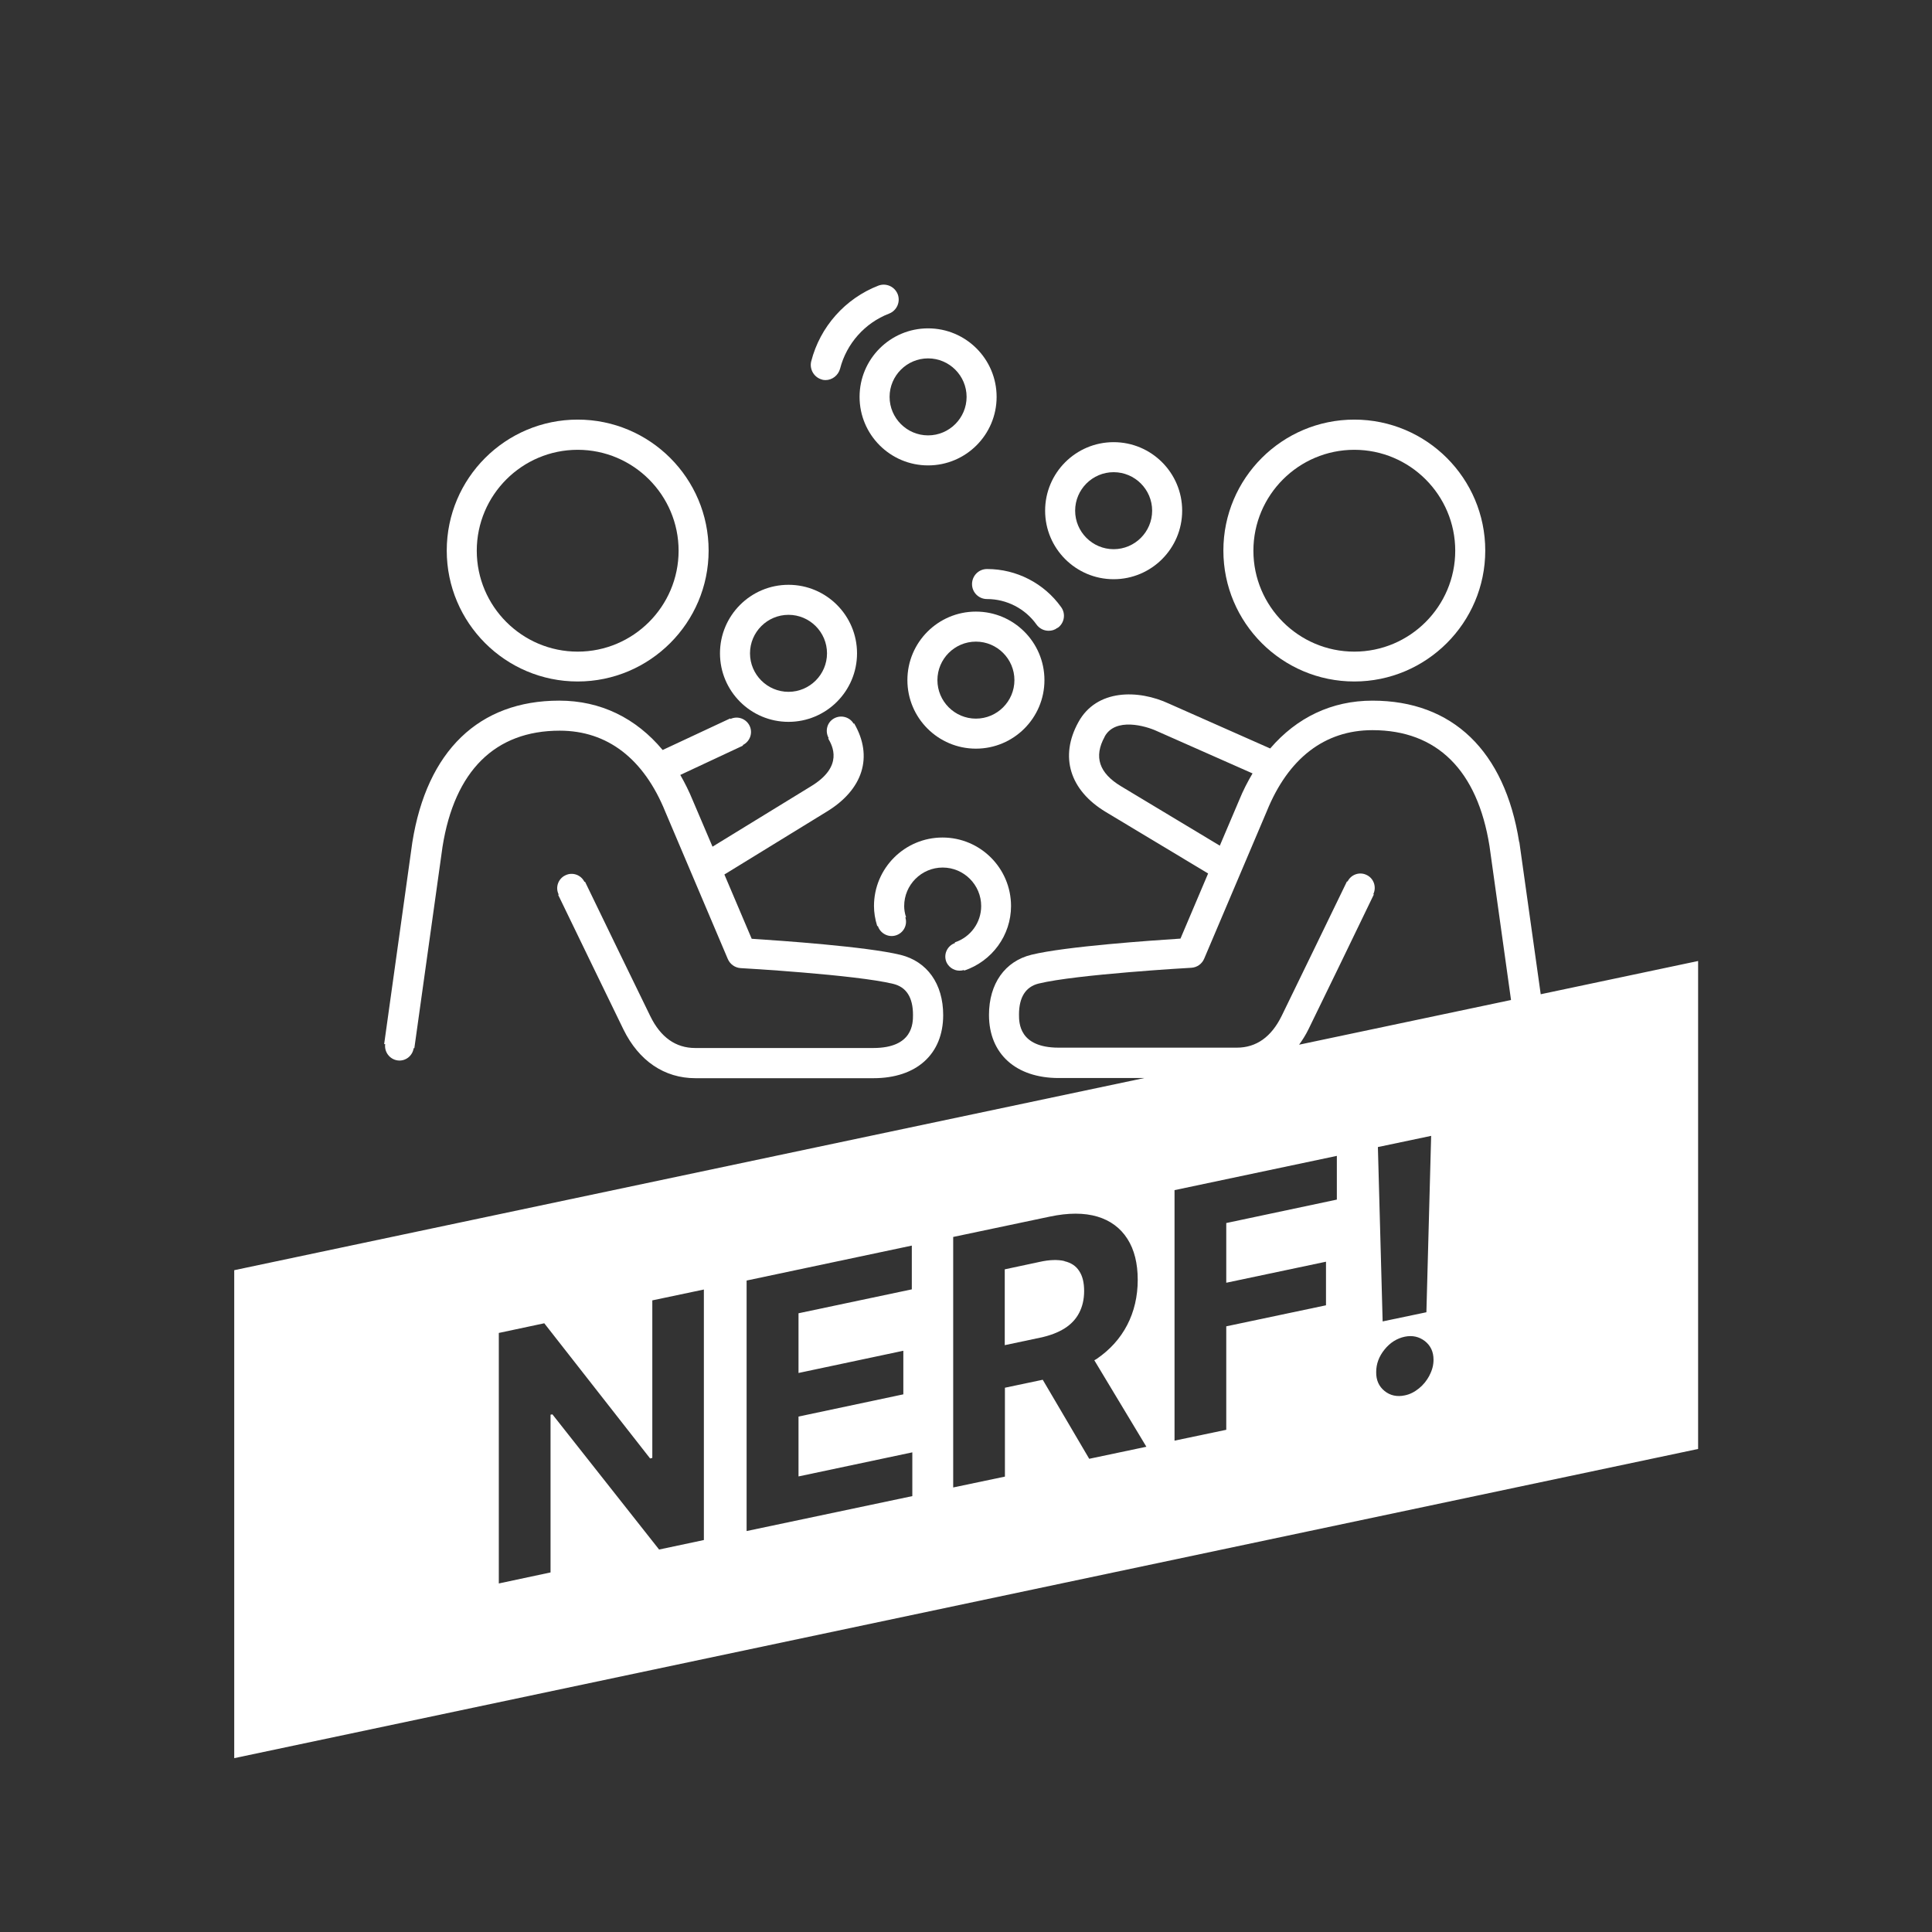<?xml version="1.0" encoding="UTF-8"?><svg id="uuid-e4daef59-c4e3-4dca-99df-d10aa82838ca" xmlns="http://www.w3.org/2000/svg" viewBox="0 0 113.91 113.91"><rect x="0" y="0" width="113.91" height="113.91" fill="#333333" stroke="none"/><defs><style>.uuid-3ca2de2f-d5d7-4b50-b653-0acd888b7d4c{fill:#fff;stroke-width:0px;}</style></defs><path class="uuid-3ca2de2f-d5d7-4b50-b653-0acd888b7d4c" d="m61.58,40.1c0-2.23-1.81-4.04-4.04-4.04s-4.04,1.81-4.04,4.04,1.81,4.04,4.04,4.04,4.04-1.81,4.04-4.04Zm-4.04,2.27c-1.25,0-2.27-1.02-2.27-2.27s1.02-2.27,2.27-2.27,2.27,1.02,2.27,2.27-1.02,2.27-2.27,2.27Z"/><path class="uuid-3ca2de2f-d5d7-4b50-b653-0acd888b7d4c" d="m46.49,42.56c2.23,0,4.04-1.81,4.04-4.04s-1.81-4.04-4.04-4.04-4.04,1.81-4.04,4.04,1.81,4.04,4.04,4.04Zm0-6.31c1.25,0,2.27,1.02,2.27,2.27s-1.02,2.27-2.27,2.27-2.27-1.02-2.27-2.27,1.02-2.27,2.27-2.27Z"/><path class="uuid-3ca2de2f-d5d7-4b50-b653-0acd888b7d4c" d="m50.68,23.4c0,2.23,1.81,4.04,4.04,4.04s4.04-1.81,4.04-4.04-1.81-4.04-4.04-4.04-4.04,1.81-4.04,4.04Zm4.04-2.27c1.25,0,2.27,1.02,2.27,2.27s-1.02,2.27-2.27,2.27-2.27-1.02-2.27-2.27,1.02-2.27,2.27-2.27Z"/><path class="uuid-3ca2de2f-d5d7-4b50-b653-0acd888b7d4c" d="m48.45,22.38c.07.02.15.03.22.03.39,0,.75-.27.86-.67.38-1.48,1.46-2.7,2.89-3.25.46-.18.68-.69.51-1.14-.18-.46-.69-.68-1.14-.51-1.96.76-3.44,2.43-3.96,4.46-.12.47.17.96.64,1.08Z"/><path class="uuid-3ca2de2f-d5d7-4b50-b653-0acd888b7d4c" d="m62.36,37.02c.4-.28.49-.84.2-1.23-1-1.4-2.63-2.24-4.35-2.24h-.02c-.49,0-.88.4-.88.89,0,.49.4.88.88.88,0,0,0,0,.01,0,1.15,0,2.24.56,2.91,1.5.17.24.44.37.72.37.18,0,.36-.05.51-.17Z"/><path class="uuid-3ca2de2f-d5d7-4b50-b653-0acd888b7d4c" d="m34.06,40.18c4.25,0,7.72-3.46,7.72-7.72s-3.46-7.72-7.72-7.72-7.72,3.46-7.72,7.72,3.46,7.72,7.72,7.72Zm0-13.66c3.28,0,5.95,2.67,5.95,5.95s-2.67,5.95-5.95,5.95-5.95-2.67-5.95-5.95,2.67-5.95,5.95-5.95Z"/><path class="uuid-3ca2de2f-d5d7-4b50-b653-0acd888b7d4c" d="m89.57,49.65c-.85-5.38-3.93-8.34-8.65-8.34-2.41,0-4.47,1-6.03,2.82l-5.96-2.64c-1.82-.85-4.28-.87-5.35,1.09-1.12,2.03-.51,4.01,1.61,5.29l6.04,3.63-1.63,3.84c-1.7.11-6.78.46-8.78.95-1.57.38-2.51,1.71-2.51,3.55,0,2.29,1.58,3.72,4.11,3.72h5.05l-53.66,11.33v28.77l86.31-18.23v-28.77l-9.28,1.96-1.26-8.97Zm-13,11.98c.21-.29.41-.6.58-.95,1.02-2.08,2.76-5.68,3.85-7.94l-.03-.02c.2-.42.03-.93-.39-1.13-.42-.21-.93-.03-1.13.39,0,0,0,0,0,0l-.03-.02c-1.09,2.25-2.83,5.84-3.85,7.93-.61,1.25-1.5,1.88-2.65,1.88h-10.5c-2.34,0-2.34-1.47-2.34-1.95,0-1.02.39-1.64,1.16-1.83,2.2-.54,8.94-.93,9-.93.34-.02.63-.23.76-.54l3.69-8.69c1.27-3.13,3.42-4.78,6.23-4.78,3.81,0,6.19,2.37,6.9,6.83l1.27,9.08-12.52,2.64Zm7.81,5.34l-.28,10.4-2.58.54-.28-10.28,3.14-.66Zm-19.25-23.54c.63-1.15,2.42-.63,3.07-.33l5.65,2.5c-.29.49-.56,1.01-.79,1.58l-1.14,2.68-5.82-3.5c-1.3-.78-1.62-1.74-.97-2.92Zm-23.63,47.37l-2.64.56-6.29-7.97-.11.02v9.3l-3.05.65v-14.77l2.68-.57,6.24,7.97.13-.03v-9.29l3.04-.64v14.77Zm12.29-2.59l-9.77,2.06v-14.77l9.74-2.06v2.58l-6.68,1.41v3.52l6.18-1.31v2.57l-6.18,1.31v3.53l6.71-1.42v2.57Zm10.43-2.2l-2.74-4.66-2.23.47v5.24l-3.05.64v-14.77l5.7-1.2c1.09-.23,2.02-.23,2.8,0,.77.23,1.36.67,1.77,1.31.41.64.61,1.45.61,2.42s-.21,1.87-.62,2.66c-.41.79-1.01,1.46-1.8,2-.04.03-.09.05-.14.08l3.07,5.1-3.37.71Zm14.59-15.28l-6.51,1.38v3.52l5.88-1.24v2.57l-5.88,1.24v6.1l-3.05.64v-14.77l9.57-2.02v2.58Zm5.47,10.37c-.16.3-.36.55-.62.76s-.53.35-.83.41c-.46.1-.87.01-1.2-.26-.33-.27-.5-.64-.49-1.12,0-.47.16-.91.49-1.32.33-.41.73-.66,1.2-.76.45-.09.84,0,1.18.26.34.27.51.63.51,1.1,0,.32-.08.62-.24.92Z"/><path class="uuid-3ca2de2f-d5d7-4b50-b653-0acd888b7d4c" d="m65.66,34.15c2.23,0,4.04-1.81,4.04-4.04s-1.81-4.04-4.04-4.04-4.04,1.81-4.04,4.04,1.81,4.04,4.04,4.04Zm0-6.31c1.25,0,2.27,1.02,2.27,2.27s-1.02,2.27-2.27,2.27-2.27-1.02-2.27-2.27,1.02-2.27,2.27-2.27Z"/><path class="uuid-3ca2de2f-d5d7-4b50-b653-0acd888b7d4c" d="m79.85,40.18c4.25,0,7.72-3.46,7.72-7.72s-3.46-7.72-7.72-7.72-7.72,3.46-7.72,7.72,3.46,7.72,7.72,7.72Zm0-13.66c3.28,0,5.95,2.67,5.95,5.95s-2.67,5.95-5.95,5.95-5.95-2.67-5.95-5.95,2.67-5.95,5.95-5.95Z"/><path class="uuid-3ca2de2f-d5d7-4b50-b653-0acd888b7d4c" d="m55.77,56.65c.12.35.45.58.8.58.09,0,.18-.01.27-.04v.04c1.66-.56,2.77-2.09,2.77-3.81,0-2.23-1.81-4.04-4.04-4.04s-4.04,1.81-4.04,4.04c0,.37.06.76.19,1.18h.04c.14.43.61.69,1.06.55.45-.14.7-.61.56-1.06h0s.04-.01.04-.01c-.08-.25-.11-.46-.11-.66,0-1.25,1.02-2.27,2.27-2.27s2.27,1.02,2.27,2.27c0,.97-.62,1.83-1.55,2.14v.04s.01,0,.01,0c-.44.15-.68.63-.53,1.07Z"/><path class="uuid-3ca2de2f-d5d7-4b50-b653-0acd888b7d4c" d="m22.71,61.56c-.06.46.26.89.72.96.47.07.89-.26.96-.72h.04s1.66-11.87,1.66-11.87c.71-4.48,3.1-6.85,6.91-6.85,2.81,0,4.96,1.65,6.23,4.79l3.68,8.67c.13.31.43.52.76.54.07,0,6.8.39,9,.93.77.19,1.16.8,1.16,1.83,0,.48,0,1.95-2.34,1.95h-10.5c-1.15,0-2.04-.63-2.65-1.88-1.02-2.08-2.76-5.68-3.85-7.93l-.03.02s0,0,0,0c-.2-.42-.71-.6-1.13-.39-.42.2-.6.71-.39,1.13l-.03.02c1.09,2.25,2.83,5.85,3.85,7.94.91,1.85,2.41,2.87,4.24,2.87h10.5c2.54,0,4.11-1.42,4.11-3.72,0-1.84-.94-3.16-2.51-3.55-2-.49-7.08-.84-8.78-.95l-1.61-3.79,6.01-3.69c2.17-1.31,2.78-3.26,1.64-5.22l-.03.02h0c-.23-.4-.75-.54-1.16-.31-.41.23-.54.75-.31,1.16l-.03.02c.23.4.95,1.64-1.03,2.83l-5.79,3.55-1.16-2.72c-.22-.54-.47-1.04-.74-1.51l3.7-1.73-.02-.03h0c.42-.2.61-.7.41-1.13-.2-.42-.7-.61-1.13-.41l-.02-.03-3.98,1.86c-1.57-1.88-3.65-2.91-6.1-2.91-4.73,0-7.8,2.96-8.66,8.36l-1.66,11.89h.04Z"/><path class="uuid-3ca2de2f-d5d7-4b50-b653-0acd888b7d4c" d="m62.76,74.35c-.39-.09-.88-.08-1.46.05l-2.06.44v4.47l2.08-.44c.58-.12,1.07-.31,1.45-.55s.67-.55.86-.92c.19-.37.29-.79.29-1.28s-.09-.88-.29-1.18c-.19-.3-.48-.49-.87-.58Z"/></svg>